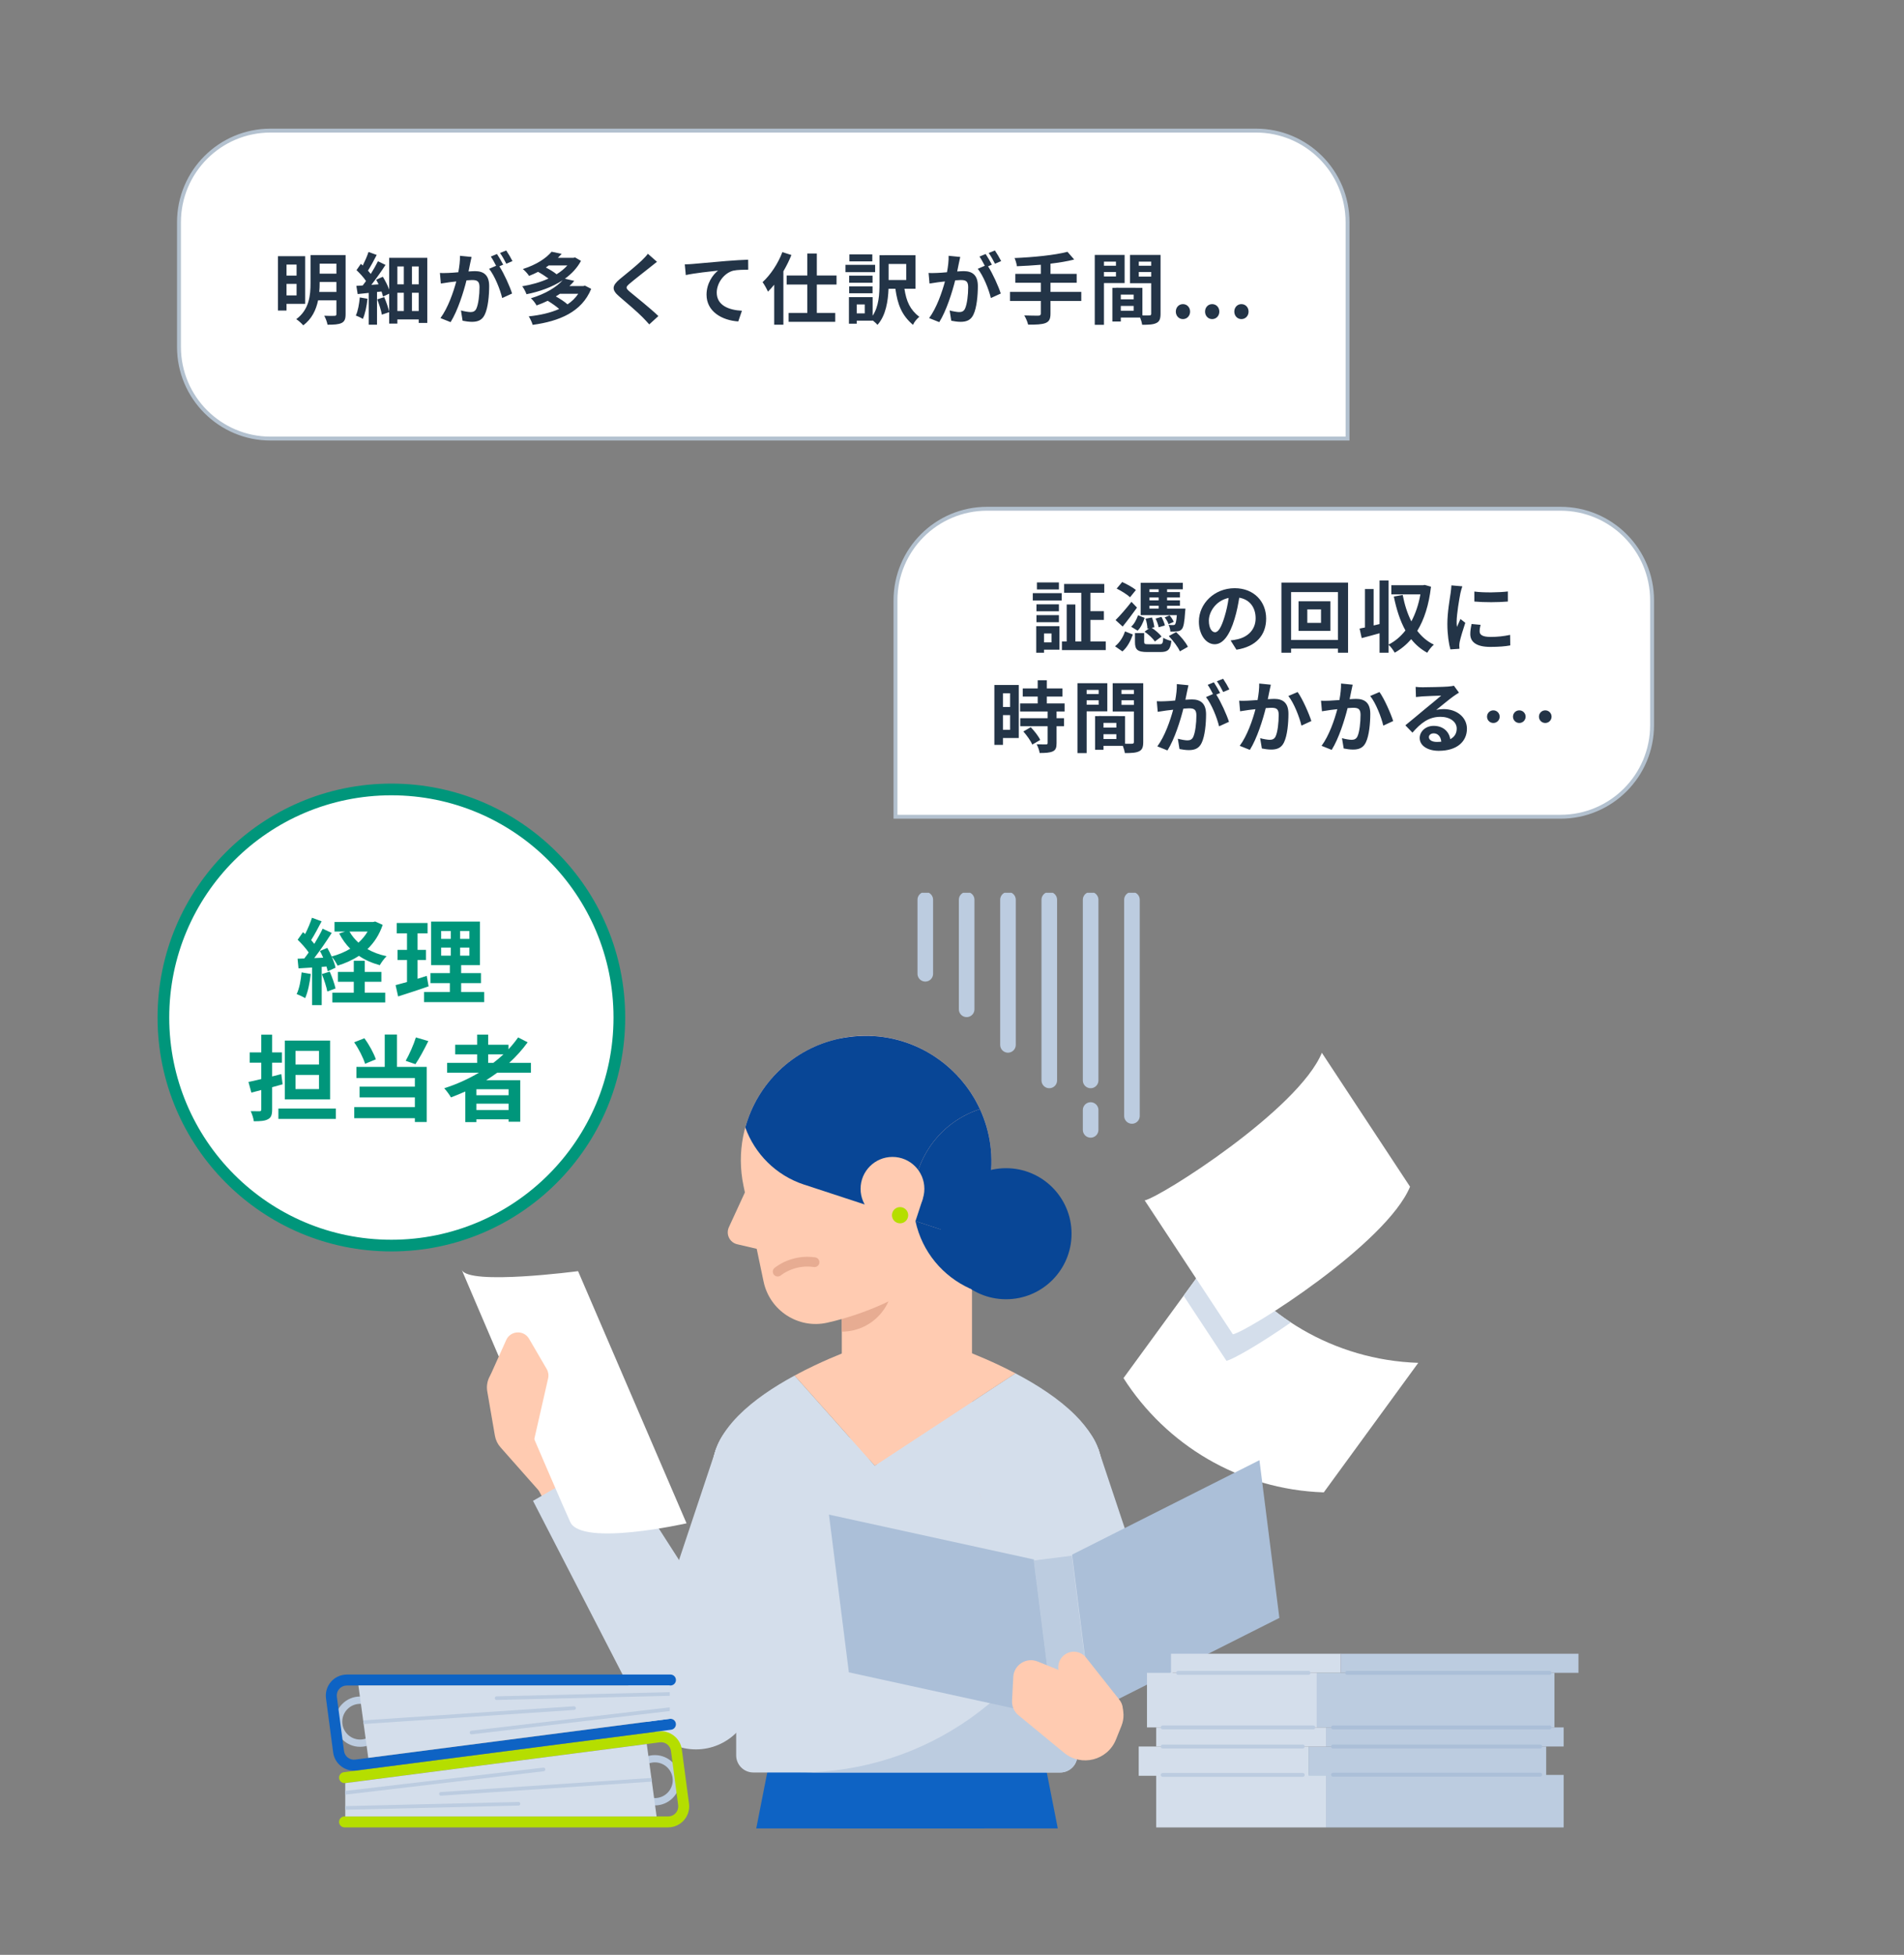 <svg width="342" height="351" viewBox="0 0 342 351" fill="none" xmlns="http://www.w3.org/2000/svg">
<rect x="0" y="0" width="342" height="351" fill="#808080" stroke="none"/>
<path d="M48.6 23.45H225.6C234.685 23.45 242.05 30.815 242.05 39.9V78.75H48.6C39.515 78.75 32.15 71.385 32.149 62.3V39.9C32.15 30.815 39.515 23.45 48.6 23.45Z" fill="white"/>
<path d="M48.6 23.45H225.6C234.685 23.45 242.05 30.815 242.05 39.9V78.75H48.6C39.515 78.75 32.15 71.385 32.149 62.3V39.9C32.15 30.815 39.515 23.45 48.6 23.45Z" stroke="#B3C1CF" stroke-width="0.7"/>
<path d="M53.272 47.51H51.466V49.484H53.272V47.51ZM51.466 53.04H53.272V50.968H51.466V53.04ZM54.812 54.552H51.466V55.756H49.926V45.998H54.812V54.552ZM57.346 52.424H60.426V50.632H57.416V50.842C57.416 51.346 57.402 51.878 57.346 52.424ZM60.426 47.342H57.416V49.134H60.426V47.342ZM62.078 45.802V56.4C62.078 57.282 61.896 57.73 61.35 57.996C60.79 58.262 59.992 58.304 58.83 58.304C58.76 57.842 58.48 57.114 58.242 56.694C58.998 56.736 59.852 56.722 60.09 56.708C60.342 56.708 60.426 56.624 60.426 56.386V53.922H57.136C56.786 55.602 56.03 57.268 54.462 58.416C54.21 58.094 53.566 57.52 53.216 57.31C55.568 55.574 55.778 52.97 55.778 50.842V45.802H62.078ZM64.626 53.404L66.012 53.642C65.872 54.972 65.578 56.372 65.172 57.268C64.892 57.072 64.262 56.778 63.912 56.652C64.304 55.84 64.514 54.58 64.626 53.404ZM73.992 55.854H75.21V52.564H73.992V55.854ZM71.374 52.564V55.854H72.536V52.564H71.374ZM72.536 47.846H71.374V51.052H72.536V47.846ZM75.21 51.052V47.846H73.992V51.052H75.21ZM69.904 46.292H76.75V57.982H75.21V57.352H71.374V58.108H69.904V56.05L68.588 56.498C68.476 55.77 68.098 54.622 67.762 53.754L69.008 53.348C69.372 54.16 69.708 55.182 69.904 55.924V52.732L68.798 53.25C68.742 52.984 68.644 52.676 68.532 52.34L67.72 52.424V58.304H66.236V52.592C65.522 52.662 64.85 52.732 64.248 52.802L64.01 51.332C64.346 51.318 64.738 51.29 65.144 51.262C65.34 51.01 65.55 50.744 65.746 50.464C65.34 49.834 64.64 49.078 64.038 48.504L64.822 47.37C64.934 47.468 65.046 47.566 65.158 47.678C65.55 46.894 65.956 45.97 66.194 45.242L67.664 45.774C67.174 46.74 66.586 47.818 66.096 48.588C66.278 48.798 66.46 49.008 66.6 49.19C67.09 48.406 67.552 47.594 67.888 46.908L69.246 47.566C68.504 48.714 67.566 50.044 66.698 51.15L68 51.052C67.86 50.772 67.72 50.478 67.566 50.226L68.77 49.694C69.204 50.408 69.638 51.262 69.904 51.99V46.292ZM84.702 46.138C84.618 46.502 84.52 46.95 84.45 47.3C84.366 47.72 84.254 48.238 84.156 48.742C84.632 48.714 85.038 48.686 85.332 48.686C86.816 48.686 87.866 49.344 87.866 51.36C87.866 53.012 87.67 55.28 87.068 56.498C86.606 57.478 85.836 57.786 84.772 57.786C84.24 57.786 83.568 57.688 83.092 57.59L82.798 55.742C83.33 55.896 84.142 56.036 84.506 56.036C84.982 56.036 85.332 55.896 85.556 55.434C85.934 54.636 86.13 52.942 86.13 51.556C86.13 50.436 85.64 50.282 84.772 50.282C84.548 50.282 84.198 50.31 83.792 50.338C83.26 52.466 82.224 55.784 80.936 57.842L79.116 57.114C80.474 55.28 81.44 52.452 81.958 50.534C81.454 50.59 81.006 50.646 80.754 50.674C80.348 50.744 79.62 50.842 79.186 50.912L79.018 49.008C79.536 49.05 79.998 49.022 80.516 49.008C80.95 48.994 81.608 48.952 82.322 48.882C82.518 47.832 82.644 46.81 82.616 45.928L84.702 46.138ZM90.932 44.976C91.296 45.508 91.814 46.39 92.052 46.88L90.946 47.356C90.652 46.782 90.204 45.956 89.812 45.424L90.932 44.976ZM89.266 45.606C89.616 46.124 90.12 47.006 90.386 47.524L89.7 47.818C90.54 49.12 91.59 51.458 91.982 52.704L90.204 53.516C89.84 51.962 88.846 49.498 87.852 48.266L89.112 47.72C88.832 47.188 88.482 46.516 88.16 46.068L89.266 45.606ZM103.868 52.746H100.578C100.34 52.914 100.102 53.068 99.836 53.222C100.592 53.642 101.432 54.188 101.936 54.65C102.72 54.132 103.364 53.502 103.868 52.746ZM101.908 47.664H98.562C98.394 47.79 98.226 47.902 98.044 48.028C98.744 48.392 99.514 48.854 99.976 49.246C100.732 48.784 101.376 48.252 101.908 47.664ZM105.072 51.29L106.192 51.864C104.498 56.022 100.48 57.674 95.678 58.332C95.552 57.87 95.23 57.198 94.978 56.806C96.994 56.596 98.87 56.176 100.438 55.476C99.906 55 99.08 54.426 98.38 54.006C97.764 54.314 97.092 54.594 96.378 54.846C96.182 54.454 95.706 53.838 95.356 53.558C98.044 52.746 99.948 51.542 101.068 50.324C99.192 51.556 96.896 52.368 94.572 52.83C94.418 52.41 94.096 51.766 93.802 51.402C95.44 51.136 97.078 50.674 98.52 50.016C98.002 49.624 97.288 49.162 96.644 48.812C96.14 49.078 95.608 49.316 95.034 49.54C94.796 49.162 94.278 48.588 93.914 48.308C96.392 47.524 98.114 46.348 99.08 45.2L100.886 45.578C100.676 45.816 100.452 46.054 100.214 46.292H103.014L103.294 46.222L104.358 46.838C103.672 48.126 102.664 49.176 101.474 50.044L103.154 50.436C102.888 50.758 102.594 51.066 102.286 51.36H104.792L105.072 51.29ZM118.008 47.006C117.574 47.342 117.112 47.706 116.79 47.972C115.88 48.7 114.032 50.128 113.094 50.926C112.352 51.57 112.366 51.724 113.122 52.382C114.172 53.264 116.832 55.364 118.26 56.75L116.622 58.248C116.23 57.814 115.824 57.366 115.404 56.946C114.55 56.064 112.492 54.314 111.218 53.222C109.818 52.032 109.93 51.29 111.33 50.114C112.436 49.218 114.354 47.664 115.292 46.754C115.698 46.348 116.146 45.9 116.37 45.564L118.008 47.006ZM123.003 47.468C123.563 47.454 124.109 47.426 124.389 47.398C125.551 47.3 127.861 47.09 130.423 46.866C131.865 46.754 133.405 46.656 134.385 46.628L134.399 48.42C133.643 48.434 132.439 48.434 131.697 48.602C130.003 49.05 128.743 50.87 128.743 52.536C128.743 54.832 130.899 55.672 133.265 55.798L132.607 57.716C129.681 57.52 126.909 55.938 126.909 52.914C126.909 50.898 128.043 49.302 128.981 48.588C127.665 48.728 124.809 49.036 123.185 49.386L123.003 47.468ZM140.531 45.27L142.155 45.788C141.763 46.768 141.273 47.748 140.713 48.714V58.304H139.061V51.122C138.697 51.584 138.319 51.99 137.941 52.368C137.773 51.962 137.283 51.066 136.975 50.66C138.389 49.372 139.747 47.342 140.531 45.27ZM150.261 51.094H146.719V56.19H150.023V57.786H141.651V56.19H145.011V51.094H141.301V49.47H145.011V45.522H146.719V49.47H150.261V51.094ZM156.687 45.676V46.936H152.571V45.676H156.687ZM157.191 47.552V48.868H151.871V47.552H157.191ZM156.729 49.498V50.772H152.529V49.498H156.729ZM152.529 52.662V51.416H156.729V52.662H152.529ZM162.777 50.282V47.398H159.613V50.282H162.777ZM155.329 56.274V54.664H153.887V56.274H155.329ZM164.443 51.85H162.455C162.805 54.118 163.449 55.588 165.129 56.89C164.695 57.24 164.205 57.814 163.995 58.332C161.951 56.596 161.223 54.65 160.831 51.85H159.599C159.515 54.02 159.123 56.666 157.611 58.332C157.443 58.108 157.065 57.772 156.743 57.52V57.576H153.887V58.122H152.487V53.348H156.743V56.694C157.877 55.014 157.975 52.76 157.975 50.954V45.83H158.913V45.816L164.443 45.83V51.85ZM172.479 46.138C172.395 46.502 172.297 46.95 172.227 47.3C172.143 47.72 172.031 48.238 171.933 48.742C172.409 48.714 172.815 48.686 173.109 48.686C174.593 48.686 175.643 49.344 175.643 51.36C175.643 53.012 175.447 55.28 174.845 56.498C174.383 57.478 173.613 57.786 172.549 57.786C172.017 57.786 171.345 57.688 170.869 57.59L170.575 55.742C171.107 55.896 171.919 56.036 172.283 56.036C172.759 56.036 173.109 55.896 173.333 55.434C173.711 54.636 173.907 52.942 173.907 51.556C173.907 50.436 173.417 50.282 172.549 50.282C172.325 50.282 171.975 50.31 171.569 50.338C171.037 52.466 170.001 55.784 168.713 57.842L166.893 57.114C168.251 55.28 169.217 52.452 169.735 50.534C169.231 50.59 168.783 50.646 168.531 50.674C168.125 50.744 167.397 50.842 166.963 50.912L166.795 49.008C167.313 49.05 167.775 49.022 168.293 49.008C168.727 48.994 169.385 48.952 170.099 48.882C170.295 47.832 170.421 46.81 170.393 45.928L172.479 46.138ZM178.709 44.976C179.073 45.508 179.591 46.39 179.829 46.88L178.723 47.356C178.429 46.782 177.981 45.956 177.589 45.424L178.709 44.976ZM177.043 45.606C177.393 46.124 177.897 47.006 178.163 47.524L177.477 47.818C178.317 49.12 179.367 51.458 179.759 52.704L177.981 53.516C177.617 51.962 176.623 49.498 175.629 48.266L176.889 47.72C176.609 47.188 176.259 46.516 175.937 46.068L177.043 45.606ZM194.221 52.41V54.034H188.691V56.316C188.691 57.31 188.439 57.744 187.781 58.01C187.109 58.262 186.101 58.304 184.673 58.29C184.575 57.814 184.253 57.086 183.987 56.638C185.023 56.68 186.199 56.68 186.507 56.68C186.829 56.666 186.955 56.568 186.955 56.288V54.034H181.425V52.41H186.955V50.772H182.377V49.176H186.955V47.538C185.499 47.664 184.029 47.748 182.657 47.804C182.615 47.37 182.405 46.698 182.237 46.334C185.611 46.194 189.447 45.816 191.743 45.214L192.947 46.6C191.701 46.922 190.231 47.16 188.691 47.342V49.176H193.395V50.772H188.691V52.41H194.221ZM200.451 46.978H198.295V47.72H200.451V46.978ZM198.295 49.638H200.451V48.84H198.295V49.638ZM202.005 50.828H198.295V58.318H196.643V45.774H202.005V50.828ZM204.553 49.666H206.779V48.84H204.553V49.666ZM206.779 46.978H204.553V47.72H206.779V46.978ZM201.319 55.798H203.629V54.93H201.319V55.798ZM203.629 53.74V52.9H201.319V53.74H203.629ZM208.459 45.774V56.344C208.459 57.24 208.277 57.73 207.717 57.996C207.171 58.276 206.359 58.318 205.155 58.318C205.113 57.968 204.959 57.45 204.791 57.016H201.319V57.73H199.807V51.682H200.493V51.668L205.197 51.682V56.638C205.743 56.652 206.261 56.652 206.443 56.638C206.695 56.638 206.779 56.554 206.779 56.33V50.856H202.971V45.774H208.459ZM212.477 57.296C211.749 57.296 211.203 56.708 211.203 55.952C211.203 55.182 211.749 54.608 212.477 54.608C213.219 54.608 213.765 55.182 213.765 55.952C213.765 56.708 213.219 57.296 212.477 57.296ZM217.729 57.296C217.001 57.296 216.455 56.708 216.455 55.952C216.455 55.182 217.001 54.608 217.729 54.608C218.471 54.608 219.017 55.182 219.017 55.952C219.017 56.708 218.471 57.296 217.729 57.296ZM222.982 57.296C222.254 57.296 221.708 56.708 221.708 55.952C221.708 55.182 222.254 54.608 222.982 54.608C223.724 54.608 224.27 55.182 224.27 55.952C224.27 56.708 223.724 57.296 222.982 57.296Z" fill="#233447"/>
<path d="M177.3 91.35H280.3C289.385 91.35 296.75 98.715 296.75 107.8V130.2C296.75 139.285 289.385 146.65 280.3 146.65H160.85V107.8C160.85 98.715 168.215 91.35 177.3 91.35Z" fill="white"/>
<path d="M177.3 91.35H280.3C289.385 91.35 296.75 98.715 296.75 107.8V130.2C296.75 139.285 289.385 146.65 280.3 146.65H160.85V107.8C160.85 98.715 168.215 91.35 177.3 91.35Z" stroke="#B3C1CF" stroke-width="0.7"/>
<path d="M190.202 104.576V105.836H186.254V104.576H190.202ZM188.872 113.746H187.528V115.342H188.872V113.746ZM190.3 112.43V116.658H187.528V117.204H186.128V112.43H190.3ZM186.17 111.716V110.456H190.202V111.716H186.17ZM190.202 108.51V109.756H186.17V108.51H190.202ZM185.512 107.824V106.508H190.706V107.824H185.512ZM195.858 115.174H198.616V116.728H190.748V115.174H191.602V108.538H193.156V115.174H194.22V106.438H191.14V104.856H198.35V106.438H195.858V109.742H198.28V111.31H195.858V115.174ZM206.47 108.762V109.28H208.122V108.762H206.47ZM208.122 105.808H206.47V106.312H208.122V105.808ZM208.122 107.796V107.278H206.47V107.796H208.122ZM209.634 109.28H212.924C212.924 109.28 212.91 109.63 212.882 109.784C212.756 111.758 212.588 112.598 212.294 112.948C212.07 113.228 211.79 113.326 211.482 113.354C211.216 113.396 210.74 113.41 210.222 113.396C210.208 113.018 210.068 112.514 209.9 112.192C210.25 112.234 210.558 112.234 210.712 112.234C210.866 112.234 210.964 112.22 211.062 112.108C211.188 111.954 211.3 111.506 211.384 110.456H204.888V104.646H212.462V105.808H209.634V106.312H211.944V107.278H209.634V107.796H211.944V108.762H209.634V109.28ZM208.64 114.292L207.436 115.188C207.1 114.642 206.288 113.9 205.588 113.424L206.428 112.808L206.106 112.878C206.106 112.402 205.966 111.646 205.77 111.086L206.918 110.876C207.128 111.408 207.296 112.15 207.352 112.626L206.876 112.724C207.548 113.172 208.276 113.802 208.64 114.292ZM207.562 111.072L208.626 110.764C208.878 111.226 209.158 111.884 209.242 112.304L208.122 112.626C208.052 112.22 207.814 111.548 207.562 111.072ZM210.824 111.66L209.9 112.066C209.788 111.716 209.494 111.212 209.2 110.862L210.082 110.498C210.39 110.848 210.698 111.324 210.824 111.66ZM204.342 113.242L203.18 112.528C203.74 112.038 204.174 111.198 204.412 110.47L205.602 110.946C205.322 111.758 204.944 112.654 204.342 113.242ZM204.034 105.934L202.984 107.236C202.48 106.76 201.402 106.088 200.576 105.682L201.57 104.506C202.382 104.87 203.488 105.472 204.034 105.934ZM203.236 108.062L204.23 109.098C203.418 110.232 202.522 111.436 201.654 112.5L200.38 111.338C201.15 110.582 202.284 109.28 203.236 108.062ZM201.612 116.966L200.282 116.042C201.108 115.398 201.752 114.376 202.074 113.368L203.488 113.928C203.096 115.034 202.508 116.21 201.612 116.966ZM206.302 115.678H208.262C208.794 115.678 208.892 115.524 208.948 114.516C209.284 114.754 209.97 114.992 210.404 115.076C210.222 116.686 209.76 117.078 208.43 117.078H206.092C204.3 117.078 203.866 116.644 203.866 115.272V113.676H205.518V115.244C205.518 115.622 205.63 115.678 206.302 115.678ZM209.942 114.208L211.258 113.494C212.07 114.25 212.994 115.328 213.372 116.14L211.93 116.952C211.608 116.182 210.726 115.048 209.942 114.208ZM227.428 111.072C227.428 114.026 225.622 116.112 222.094 116.658L221.044 114.992C221.576 114.936 221.968 114.852 222.346 114.768C224.138 114.348 225.538 113.06 225.538 111.016C225.538 109.084 224.488 107.642 222.598 107.32C222.402 108.51 222.164 109.798 221.758 111.114C220.918 113.942 219.714 115.678 218.188 115.678C216.634 115.678 215.346 113.97 215.346 111.604C215.346 108.37 218.146 105.612 221.772 105.612C225.244 105.612 227.428 108.02 227.428 111.072ZM217.138 111.422C217.138 112.836 217.698 113.522 218.244 113.522C218.832 113.522 219.378 112.64 219.952 110.75C220.274 109.714 220.54 108.524 220.694 107.362C218.384 107.838 217.138 109.882 217.138 111.422ZM237.284 111.842V109.42H234.82V111.842H237.284ZM233.252 107.964H238.964V113.284H233.252V107.964ZM231.908 114.908H240.322V106.312H231.908V114.908ZM230.172 104.604H242.142V117.204H240.322V116.462H231.908V117.204H230.172V104.604ZM255.904 105.024L257.038 105.346C256.66 108.622 255.82 111.24 254.574 113.27C255.372 114.32 256.352 115.174 257.556 115.748C257.164 116.07 256.618 116.742 256.366 117.204C255.218 116.574 254.266 115.762 253.482 114.768C252.628 115.748 251.648 116.56 250.528 117.19C250.276 116.77 249.814 116.098 249.422 115.776V117.204H247.798V113.704C246.678 114.026 245.544 114.32 244.592 114.572L244.214 112.864C244.508 112.808 244.83 112.738 245.18 112.668V105.766H246.734V112.304L247.798 112.052V104.226H249.422V115.734C250.57 115.16 251.592 114.292 252.446 113.2C251.494 111.492 250.836 109.434 250.36 107.11L251.956 106.83C252.292 108.566 252.796 110.176 253.51 111.576C254.252 110.176 254.812 108.552 255.134 106.718H249.912V105.08H255.624L255.904 105.024ZM264.822 106.214C266.544 106.452 269.33 106.382 270.842 106.2V108.006C269.12 108.16 266.586 108.174 264.822 108.006V106.214ZM265.942 112.192C265.83 112.654 265.774 112.99 265.774 113.368C265.774 113.984 266.306 114.362 267.734 114.362C268.98 114.362 270.016 114.25 271.248 113.998L271.276 115.888C270.366 116.056 269.246 116.154 267.664 116.154C265.256 116.154 264.094 115.3 264.094 113.858C264.094 113.312 264.178 112.752 264.332 112.038L265.942 112.192ZM262.666 105.276C262.554 105.57 262.372 106.27 262.316 106.522C262.134 107.46 261.644 110.26 261.644 111.66C261.644 111.926 261.658 112.29 261.7 112.57C261.91 112.094 262.134 111.604 262.33 111.142L263.198 111.828C262.806 112.99 262.344 114.516 262.19 115.258C262.148 115.468 262.12 115.776 262.12 115.916C262.12 116.07 262.134 116.294 262.148 116.49L260.524 116.602C260.244 115.636 259.978 113.928 259.978 112.024C259.978 109.924 260.412 107.558 260.566 106.48C260.608 106.088 260.692 105.556 260.706 105.108L262.666 105.276ZM181.438 124.48H180.15V126.944H181.438V124.48ZM180.15 131.032H181.438V128.4H180.15V131.032ZM182.992 122.996V132.516H180.15V133.748H178.61V122.996H182.992ZM183.818 131.34L185.148 130.57C185.792 131.256 186.548 132.18 186.842 132.866L185.414 133.692C185.162 133.048 184.448 132.054 183.818 131.34ZM191.224 127.756H189.782V128.96H191.126V130.402H189.782V133.454C189.782 134.252 189.628 134.672 189.082 134.924C188.536 135.162 187.78 135.204 186.744 135.204C186.688 134.742 186.436 134.084 186.212 133.636C186.884 133.664 187.668 133.664 187.878 133.664C188.102 133.664 188.172 133.608 188.172 133.412V130.402H183.258V128.96H188.172V127.756H183.23V126.3H186.394V125.068H183.706V123.612H186.394V122.142H188.032V123.612H190.832V125.068H188.032V126.3H191.224V127.756ZM197.342 123.878H195.186V124.62H197.342V123.878ZM195.186 126.538H197.342V125.74H195.186V126.538ZM198.896 127.728H195.186V135.218H193.534V122.674H198.896V127.728ZM201.444 126.566H203.67V125.74H201.444V126.566ZM203.67 123.878H201.444V124.62H203.67V123.878ZM198.21 132.698H200.52V131.83H198.21V132.698ZM200.52 130.64V129.8H198.21V130.64H200.52ZM205.35 122.674V133.244C205.35 134.14 205.168 134.63 204.608 134.896C204.062 135.176 203.25 135.218 202.046 135.218C202.004 134.868 201.85 134.35 201.682 133.916H198.21V134.63H196.698V128.582H197.384V128.568L202.088 128.582V133.538C202.634 133.552 203.152 133.552 203.334 133.538C203.586 133.538 203.67 133.454 203.67 133.23V127.756H199.862V122.674H205.35ZM213.47 123.038C213.386 123.402 213.288 123.85 213.218 124.2C213.134 124.62 213.022 125.138 212.924 125.642C213.4 125.614 213.806 125.586 214.1 125.586C215.584 125.586 216.634 126.244 216.634 128.26C216.634 129.912 216.438 132.18 215.836 133.398C215.374 134.378 214.604 134.686 213.54 134.686C213.008 134.686 212.336 134.588 211.86 134.49L211.566 132.642C212.098 132.796 212.91 132.936 213.274 132.936C213.75 132.936 214.1 132.796 214.324 132.334C214.702 131.536 214.898 129.842 214.898 128.456C214.898 127.336 214.408 127.182 213.54 127.182C213.316 127.182 212.966 127.21 212.56 127.238C212.028 129.366 210.992 132.684 209.704 134.742L207.884 134.014C209.242 132.18 210.208 129.352 210.726 127.434C210.222 127.49 209.774 127.546 209.522 127.574C209.116 127.644 208.388 127.742 207.954 127.812L207.786 125.908C208.304 125.95 208.766 125.922 209.284 125.908C209.718 125.894 210.376 125.852 211.09 125.782C211.286 124.732 211.412 123.71 211.384 122.828L213.47 123.038ZM219.7 121.876C220.064 122.408 220.582 123.29 220.82 123.78L219.714 124.256C219.42 123.682 218.972 122.856 218.58 122.324L219.7 121.876ZM218.034 122.506C218.384 123.024 218.888 123.906 219.154 124.424L218.468 124.718C219.308 126.02 220.358 128.358 220.75 129.604L218.972 130.416C218.608 128.862 217.614 126.398 216.62 125.166L217.88 124.62C217.6 124.088 217.25 123.416 216.928 122.968L218.034 122.506ZM228.268 122.94C228.184 123.304 228.086 123.752 228.016 124.102C227.918 124.522 227.82 125.04 227.722 125.544C228.184 125.516 228.604 125.488 228.898 125.488C230.382 125.488 231.432 126.146 231.432 128.162C231.432 129.814 231.236 132.082 230.634 133.3C230.172 134.28 229.388 134.588 228.338 134.588C227.792 134.588 227.134 134.49 226.658 134.392L226.35 132.544C226.896 132.698 227.694 132.838 228.072 132.838C228.534 132.838 228.898 132.698 229.122 132.236C229.5 131.438 229.682 129.744 229.682 128.358C229.682 127.238 229.206 127.084 228.324 127.084C228.1 127.084 227.75 127.112 227.358 127.14C226.826 129.268 225.79 132.586 224.502 134.644L222.682 133.916C224.04 132.082 225.006 129.254 225.51 127.336C225.006 127.392 224.572 127.448 224.306 127.476C223.914 127.546 223.172 127.644 222.752 127.714L222.584 125.81C223.088 125.852 223.564 125.824 224.082 125.81C224.516 125.796 225.174 125.754 225.888 125.698C226.084 124.634 226.196 123.612 226.182 122.73L228.268 122.94ZM233.084 124.256C233.952 125.46 235.128 128.134 235.548 129.464L233.77 130.29C233.406 128.736 232.412 126.202 231.418 124.97L233.084 124.256ZM242.968 122.94C242.884 123.304 242.786 123.752 242.716 124.102C242.618 124.522 242.52 125.04 242.422 125.544C242.884 125.516 243.304 125.488 243.598 125.488C245.082 125.488 246.132 126.146 246.132 128.162C246.132 129.814 245.936 132.082 245.334 133.3C244.872 134.28 244.088 134.588 243.038 134.588C242.492 134.588 241.834 134.49 241.358 134.392L241.05 132.544C241.596 132.698 242.394 132.838 242.772 132.838C243.234 132.838 243.598 132.698 243.822 132.236C244.2 131.438 244.382 129.744 244.382 128.358C244.382 127.238 243.906 127.084 243.024 127.084C242.8 127.084 242.45 127.112 242.058 127.14C241.526 129.268 240.49 132.586 239.202 134.644L237.382 133.916C238.74 132.082 239.706 129.254 240.21 127.336C239.706 127.392 239.272 127.448 239.006 127.476C238.614 127.546 237.872 127.644 237.452 127.714L237.284 125.81C237.788 125.852 238.264 125.824 238.782 125.81C239.216 125.796 239.874 125.754 240.588 125.698C240.784 124.634 240.896 123.612 240.882 122.73L242.968 122.94ZM247.784 124.256C248.652 125.46 249.828 128.134 250.248 129.464L248.47 130.29C248.106 128.736 247.112 126.202 246.118 124.97L247.784 124.256ZM256.66 132.348C256.66 132.866 257.234 133.216 258.074 133.216C258.368 133.216 258.634 133.202 258.886 133.174C258.802 132.264 258.284 131.676 257.528 131.676C256.996 131.676 256.66 131.998 256.66 132.348ZM254.28 123.332C254.672 123.388 255.162 123.402 255.554 123.402C256.296 123.402 259.292 123.346 260.09 123.276C260.664 123.22 260.986 123.178 261.154 123.122L262.064 124.368C261.742 124.578 261.406 124.774 261.084 125.012C260.328 125.544 258.858 126.776 257.976 127.476C258.438 127.364 258.858 127.322 259.306 127.322C261.686 127.322 263.492 128.806 263.492 130.85C263.492 133.062 261.812 134.812 258.424 134.812C256.478 134.812 255.008 133.916 255.008 132.516C255.008 131.382 256.03 130.332 257.514 130.332C259.25 130.332 260.3 131.396 260.496 132.726C261.266 132.32 261.658 131.676 261.658 130.822C261.658 129.562 260.398 128.708 258.746 128.708C256.604 128.708 255.204 129.842 253.706 131.55L252.432 130.234C253.426 129.436 255.12 128.008 255.946 127.322C256.73 126.678 258.186 125.502 258.872 124.9C258.158 124.914 256.226 124.998 255.484 125.04C255.106 125.068 254.658 125.11 254.336 125.152L254.28 123.332ZM268.238 127.546C268.868 127.546 269.372 128.05 269.372 128.68C269.372 129.31 268.868 129.814 268.238 129.814C267.608 129.814 267.104 129.31 267.104 128.68C267.104 128.05 267.608 127.546 268.238 127.546ZM272.9 127.546C273.53 127.546 274.034 128.05 274.034 128.68C274.034 129.31 273.53 129.814 272.9 129.814C272.27 129.814 271.766 129.31 271.766 128.68C271.766 128.05 272.27 127.546 272.9 127.546ZM277.562 127.546C278.192 127.546 278.696 128.05 278.696 128.68C278.696 129.31 278.192 129.814 277.562 129.814C276.932 129.814 276.428 129.31 276.428 128.68C276.428 128.05 276.932 127.546 277.562 127.546Z" fill="#233447"/>
<g clip-path="url(#clip0_9722_20159)">
<path d="M218.776 224.19L201.804 247.446C209.416 259.366 222.573 267.452 237.779 267.963L254.751 244.707C239.551 244.197 226.388 236.11 218.776 224.19Z" fill="white"/>
<path d="M220.29 244.344C221.478 244.092 226.296 241.329 231.871 237.452C226.622 234 222.155 229.47 218.782 224.184L212.598 232.658L220.296 244.338L220.29 244.344Z" fill="#D4DEEB"/>
<path d="M205.613 215.538L221.453 239.581C224.358 238.96 249.059 223.28 253.274 213.077L237.434 189.034C233.225 199.243 208.524 214.917 205.613 215.538Z" fill="white"/>
<path d="M134.277 213.064L130.924 220.35C130.339 221.618 131.065 223.101 132.425 223.415L140.8 225.366L134.284 213.064H134.277Z" fill="#FFCBB1"/>
<path d="M162.898 264.197C169.356 264.197 174.591 258.962 174.591 252.504C174.591 246.047 169.356 240.812 162.898 240.812C156.441 240.812 151.206 246.047 151.206 252.504C151.206 258.962 156.441 264.197 162.898 264.197Z" fill="#FFCBB1"/>
<path d="M174.591 210.098H151.206V252.51H174.591V210.098Z" fill="#FFCBB1"/>
<path d="M160.388 229.914C160.388 224.843 156.277 220.732 151.206 220.732V239.101C156.277 239.101 160.388 234.991 160.388 229.92V229.914Z" fill="#E7AC92"/>
<path d="M177.292 203.754C174.763 191.674 162.917 183.938 150.837 186.467C138.757 188.997 131.022 200.843 133.551 212.923L137.151 230.098C138.246 235.323 143.397 238.67 148.603 237.495C161.151 234.67 180.738 224.867 177.52 205.071C177.452 204.627 177.378 204.191 177.286 203.747L177.292 203.754Z" fill="#FFCBB1"/>
<path d="M138.942 229.84L138.492 227.692C138.209 226.357 139.175 225.077 140.535 224.972C142.603 224.806 144.819 225.231 146.579 227.815C147.034 228.486 146.646 229.409 145.852 229.575C144.24 229.914 141.742 230.437 140.308 230.738C139.686 230.868 139.077 230.468 138.948 229.846L138.942 229.84Z" fill="#FFCBB1"/>
<path d="M150.837 186.467C166.566 183.169 180.615 196.88 177.698 212.683L174.24 231.433L160.849 234.24L150.837 186.467Z" fill="#FFCBB1"/>
<path d="M144.438 212.701L164.438 219.261C164.431 219.224 164.419 219.193 164.413 219.156C162.579 210.412 167.699 201.827 176.019 199.15C172.271 191.052 163.84 185.501 154.327 186.024C154.271 186.024 154.216 186.024 154.167 186.03C153.896 186.049 153.619 186.067 153.348 186.098C153.139 186.116 152.924 186.141 152.708 186.172C152.517 186.196 152.327 186.221 152.136 186.246C151.705 186.307 151.274 186.381 150.837 186.473C142.357 188.252 136.019 194.627 133.871 202.443C135.57 207.138 139.33 211.027 144.438 212.707V212.701Z" fill="#084696"/>
<path d="M164.437 219.261C165.643 224.837 169.415 229.2 174.252 231.378L175.803 222.984L164.443 219.255L164.437 219.261Z" fill="#084696"/>
<path d="M164.412 219.156C164.418 219.193 164.431 219.224 164.437 219.261L175.797 222.99L177.698 212.689C178.597 207.833 177.883 203.175 176.018 199.15C167.698 201.833 162.578 210.412 164.412 219.156Z" fill="#084696"/>
<path d="M160.308 219.187C163.473 219.187 166.037 216.622 166.037 213.458C166.037 210.294 163.473 207.729 160.308 207.729C157.144 207.729 154.579 210.294 154.579 213.458C154.579 216.622 157.144 219.187 160.308 219.187Z" fill="#FFCBB1"/>
<path d="M165.756 215.247L160.312 213.461L155.851 227.062L161.295 228.848L165.756 215.247Z" fill="#FFCBB1"/>
<path d="M161.674 219.655C162.479 219.655 163.132 219.002 163.132 218.197C163.132 217.391 162.479 216.738 161.674 216.738C160.868 216.738 160.215 217.391 160.215 218.197C160.215 219.002 160.868 219.655 161.674 219.655Z" fill="#B5DE00"/>
<path d="M180.708 233.286C187.206 233.286 192.474 228.018 192.474 221.52C192.474 215.021 187.206 209.754 180.708 209.754C174.21 209.754 168.942 215.021 168.942 221.52C168.942 228.018 174.21 233.286 180.708 233.286Z" fill="#084696"/>
<path d="M139.687 228.326C141.514 226.954 143.865 226.283 146.308 226.634" stroke="#E7AC92" stroke-width="1.75" stroke-miterlimit="10" stroke-linecap="round"/>
<path d="M162.923 325.125C180.69 325.125 195.096 339.532 195.096 357.298H130.751C130.751 339.532 145.157 325.125 162.923 325.125Z" fill="#0E63C4"/>
<path d="M138.941 312.528H162.923H186.899L194.308 350.202L162.923 357.298L131.532 350.202L138.941 312.528Z" fill="#0E63C4"/>
<path d="M132.234 266.455H193.52V315.181C193.52 316.88 192.142 318.258 190.444 318.258H135.311C133.613 318.258 132.234 316.88 132.234 315.181V266.455Z" fill="#D4DEEB"/>
<path d="M116.745 300.88L133.016 306.8L150.111 267.914L128.647 260.098L116.745 300.88Z" fill="#FFCBB1"/>
<path d="M139.379 275.427C145.687 275.427 150.8 270.314 150.8 264.006C150.8 257.698 145.687 252.584 139.379 252.584C133.071 252.584 127.957 257.698 127.957 264.006C127.957 270.314 133.071 275.427 139.379 275.427Z" fill="#D4DEEB"/>
<path d="M139.379 275.427C145.687 275.427 150.8 270.314 150.8 264.006C150.8 257.698 145.687 252.584 139.379 252.584C133.071 252.584 127.957 257.698 127.957 264.006C127.957 270.314 133.071 275.427 139.379 275.427Z" fill="#D4DEEB"/>
<path d="M107.803 261.384L132.511 299.507L117.514 308.166L96.837 267.717L107.803 261.384Z" fill="#FFCBB1"/>
<path d="M125.008 312.492C129.79 312.492 133.667 308.616 133.667 303.834C133.667 299.052 129.79 295.175 125.008 295.175C120.227 295.175 116.35 299.052 116.35 303.834C116.35 308.616 120.227 312.492 125.008 312.492Z" fill="#FFCBB1"/>
<path d="M102.32 270.886C105.817 270.886 108.652 268.051 108.652 264.554C108.652 261.056 105.817 258.221 102.32 258.221C98.822 258.221 95.987 261.056 95.987 264.554C95.987 268.051 98.822 270.886 102.32 270.886Z" fill="#FFCBB1"/>
<path d="M96.835 267.717L107.802 261.39L106.442 252.954L100.079 243.852C98.829 242.061 96.417 241.526 94.528 242.621L89.568 245.483C88.042 246.363 87.223 248.104 87.525 249.84L88.897 257.79C89.032 258.56 89.377 259.28 89.894 259.864L96.841 267.717H96.835Z" fill="#FFCBB1"/>
<path d="M104.023 254.972L102.916 248.098" stroke="#FFCBB1" stroke-width="5.6" stroke-miterlimit="10" stroke-linecap="round"/>
<path d="M125.009 314.11C130.684 314.11 135.286 309.509 135.286 303.834C135.286 298.158 130.684 293.557 125.009 293.557C119.333 293.557 114.732 298.158 114.732 303.834C114.732 309.509 119.333 314.11 125.009 314.11Z" fill="#D4DEEB"/>
<path d="M116.104 308.972L133.907 298.695L109.901 261.31L95.741 269.483L116.104 308.972Z" fill="#D4DEEB"/>
<path d="M134.536 307.36L115.219 300.332L128.647 260.098L150.111 267.914L134.536 307.36Z" fill="#D4DEEB"/>
<path d="M197.256 260.086C196.96 259.274 196.573 258.517 196.124 257.815C195.33 256.504 194.308 255.249 193.121 254.068C190.21 251.163 186.32 248.652 182.394 246.591L157.127 263.163L142.721 246.991C138.991 249.009 135.348 251.427 132.61 254.203C131.102 255.735 129.865 257.378 129.047 259.12C129.028 259.157 129.016 259.188 128.997 259.224C128.862 259.514 128.739 259.803 128.628 260.098H128.64C127.754 262.529 127.687 265.274 128.64 267.895C129.748 270.947 132.031 273.224 134.782 274.437L138.875 312.523H186.844L190.924 274.511C196.518 272.172 199.348 265.84 197.256 260.08V260.086Z" fill="#D4DEEB"/>
<path d="M182.401 246.59C181.441 246.086 180.48 245.606 179.533 245.157C172.487 241.815 166.111 239.994 166.111 239.994H159.767C159.767 239.994 153.391 241.821 146.345 245.157C145.151 245.723 143.933 246.332 142.727 246.99L157.133 263.163L182.401 246.59Z" fill="#FFCBB1"/>
<path d="M143.607 318.258H190.444C192.142 318.258 193.521 316.88 193.521 315.181V283.551C186.001 303.815 166.493 318.258 143.607 318.258Z" fill="#BCCCE0"/>
<path d="M209.158 300.879L192.887 306.799L175.792 267.913L197.256 260.098L209.158 300.879Z" fill="#FFCBB1"/>
<path d="M186.525 275.427C192.833 275.427 197.946 270.313 197.946 264.005C197.946 257.697 192.833 252.584 186.525 252.584C180.217 252.584 175.103 257.697 175.103 264.005C175.103 270.313 180.217 275.427 186.525 275.427Z" fill="#D4DEEB"/>
<path d="M191.367 307.359L210.684 300.332L197.256 260.098L175.792 267.913L191.367 307.359Z" fill="#D4DEEB"/>
<path d="M123.317 273.52C123.317 273.52 104.499 277.754 102.431 273.292C100.363 268.83 81.729 225.187 82.948 228.012C84.166 230.837 103.834 228.24 103.834 228.24L123.317 273.52Z" fill="white"/>
<path d="M88.074 246.947L90.93 240.603C91.699 238.886 94.087 238.763 95.034 240.387L98.198 245.809C98.493 246.314 98.585 246.917 98.456 247.489L95.305 261.311L88.068 246.947H88.074Z" fill="#FFCBB1"/>
<path d="M185.717 280.012L189.292 308.326L152.474 300.276L148.898 271.956L185.717 280.012Z" fill="#ABBFD8"/>
<path d="M192.566 279.144L196.142 307.464L229.803 290.504L226.222 262.184L192.566 279.144Z" fill="#ABBFD8"/>
<path d="M192.523 279.332L185.673 280.198L189.251 308.514L196.101 307.649L192.523 279.332Z" fill="#BCCCE0"/>
<path d="M191.139 314.726L182.942 307.981C182.16 307.341 181.736 306.369 181.785 305.36L182.007 301.113C182.117 298.935 184.345 297.513 186.364 298.326L198.604 303.243C201.219 304.295 202.487 307.267 201.44 309.883L200.45 312.344C198.948 316.08 194.246 317.286 191.139 314.726Z" fill="#FFCBB1"/>
<path d="M192.886 299.372L198.886 306.96" stroke="#FFCBB1" stroke-width="5.6" stroke-miterlimit="10" stroke-linecap="round"/>
<path d="M238.179 318.695H207.681V328.123H238.179V318.695Z" fill="#D4DEEB"/>
<path d="M280.869 318.695H238.173V328.123H280.869V318.695Z" fill="#BCCCE0"/>
<path d="M235.035 313.594H204.537V318.849H235.035V313.594Z" fill="#D4DEEB"/>
<path d="M277.73 313.594H235.035V318.849H277.73V313.594Z" fill="#BCCCE0"/>
<path d="M238.179 310.166H207.681V313.593H238.179V310.166Z" fill="#D4DEEB"/>
<path d="M280.869 310.166H238.173V313.593H280.869V310.166Z" fill="#BCCCE0"/>
<path d="M240.837 296.935H210.338V300.363H240.837V296.935Z" fill="#D4DEEB"/>
<path d="M283.527 296.935H240.831V300.363H283.527V296.935Z" fill="#BCCCE0"/>
<path d="M236.523 300.369H206.025V310.166H236.523V300.369Z" fill="#D4DEEB"/>
<path d="M279.212 300.369H236.517V310.166H279.212V300.369Z" fill="#BCCCE0"/>
<path d="M211.607 300.369H235.035" stroke="#BCCCE0" stroke-width="0.7" stroke-miterlimit="10" stroke-linecap="round"/>
<path d="M241.97 300.369H278.345" stroke="#ABBFD8" stroke-width="0.7" stroke-miterlimit="10" stroke-linecap="round"/>
<path d="M239.441 310.166H278.345" stroke="#ABBFD8" stroke-width="0.7" stroke-miterlimit="10" stroke-linecap="round"/>
<path d="M239.441 313.594H276.653" stroke="#ABBFD8" stroke-width="0.7" stroke-miterlimit="10" stroke-linecap="round"/>
<path d="M239.441 318.658H276.653" stroke="#ABBFD8" stroke-width="0.7" stroke-miterlimit="10" stroke-linecap="round"/>
<path d="M208.85 310.166H235.896" stroke="#BCCCE0" stroke-width="0.7" stroke-miterlimit="10" stroke-linecap="round"/>
<path d="M208.85 313.594H234.001" stroke="#BCCCE0" stroke-width="0.7" stroke-miterlimit="10" stroke-linecap="round"/>
<path d="M208.85 318.695H234.001" stroke="#BCCCE0" stroke-width="0.7" stroke-miterlimit="10" stroke-linecap="round"/>
<path d="M166.203 161.551V174.843" stroke="#BCCCE0" stroke-width="2.8" stroke-miterlimit="10" stroke-linecap="round"/>
<path d="M173.631 161.551V181.224" stroke="#BCCCE0" stroke-width="2.8" stroke-miterlimit="10" stroke-linecap="round"/>
<path d="M181.053 161.551V187.612" stroke="#BCCCE0" stroke-width="2.8" stroke-miterlimit="10" stroke-linecap="round"/>
<path d="M188.475 161.551V193.994" stroke="#BCCCE0" stroke-width="2.8" stroke-miterlimit="10" stroke-linecap="round"/>
<path d="M195.902 161.551V193.994" stroke="#BCCCE0" stroke-width="2.8" stroke-miterlimit="10" stroke-linecap="round"/>
<path d="M203.323 161.551V200.375" stroke="#BCCCE0" stroke-width="2.8" stroke-miterlimit="10" stroke-linecap="round"/>
<path d="M117.631 324.172C115.139 324.172 113.114 322.148 113.114 319.655C113.114 317.163 115.139 315.138 117.631 315.138C120.124 315.138 122.148 317.163 122.148 319.655C122.148 322.148 120.124 324.172 117.631 324.172ZM117.631 316.443C115.865 316.443 114.425 317.883 114.425 319.649C114.425 321.415 115.865 322.855 117.631 322.855C119.398 322.855 120.838 321.415 120.838 319.649C120.838 317.883 119.398 316.443 117.631 316.443Z" fill="#BCCCE0"/>
<path d="M120.019 328.117H61.889C61.348 328.117 60.905 327.68 60.905 327.132C60.905 326.585 61.348 326.148 61.889 326.148H120.019C120.542 326.148 121.034 325.926 121.379 325.532C121.723 325.138 121.877 324.628 121.81 324.105L120.523 314.394C120.394 313.409 119.496 312.714 118.505 312.843L62.019 320.16C61.477 320.221 60.985 319.852 60.917 319.311C60.849 318.775 61.225 318.277 61.766 318.209L118.252 310.892C120.308 310.621 122.203 312.08 122.474 314.135L123.76 323.846C123.902 324.923 123.576 326.006 122.856 326.825C122.136 327.643 121.108 328.111 120.019 328.111V328.117Z" fill="#B5DE00"/>
<path d="M62.013 320.166V326.154H117.939L116.173 313.151L62.013 320.166Z" fill="#D4DEEB"/>
<path d="M62.014 322.234L97.657 318.037C97.835 318.019 97.964 317.852 97.946 317.674C97.927 317.495 97.761 317.36 97.583 317.385L62.014 321.569V322.228V322.234Z" fill="#BCCCE0"/>
<path d="M93.115 323.551L62.02 324.296V324.948L93.133 324.203C93.312 324.203 93.46 324.049 93.453 323.865C93.453 323.686 93.3 323.551 93.121 323.545L93.115 323.551Z" fill="#BCCCE0"/>
<path d="M116.998 319.237L79.183 321.766C79.004 321.779 78.863 321.932 78.875 322.117C78.888 322.289 79.029 322.425 79.201 322.425C79.207 322.425 79.214 322.425 79.226 322.425L117.084 319.895L116.998 319.243V319.237Z" fill="#BCCCE0"/>
<path d="M64.684 304.615C67.177 304.615 69.201 306.639 69.201 309.132C69.201 311.624 67.177 313.649 64.684 313.649C62.192 313.649 60.167 311.624 60.167 309.132C60.167 306.639 62.192 304.615 64.684 304.615ZM64.684 312.344C66.451 312.344 67.89 310.904 67.89 309.138C67.89 307.372 66.451 305.932 64.684 305.932C62.918 305.932 61.478 307.372 61.478 309.138C61.478 310.904 62.918 312.344 64.684 312.344Z" fill="#BCCCE0"/>
<path d="M62.297 300.67H120.426C120.968 300.67 121.411 301.107 121.411 301.655C121.411 302.202 120.968 302.639 120.426 302.639H62.297C61.774 302.639 61.282 302.861 60.937 303.255C60.592 303.649 60.438 304.159 60.506 304.682L61.792 314.393C61.921 315.378 62.82 316.073 63.811 315.944L120.297 308.627C120.838 308.566 121.331 308.935 121.398 309.476C121.466 310.012 121.091 310.51 120.549 310.578L64.063 317.895C62.008 318.166 60.112 316.707 59.841 314.652L58.555 304.941C58.414 303.864 58.74 302.781 59.46 301.962C60.174 301.144 61.208 300.676 62.297 300.676V300.67Z" fill="#0E63C4"/>
<path d="M120.303 308.621V302.633H64.377L66.149 315.636L120.303 308.621Z" fill="#D4DEEB"/>
<path d="M120.303 306.559L84.66 310.756C84.481 310.775 84.352 310.941 84.37 311.119C84.389 311.298 84.555 311.433 84.734 311.409L120.303 307.224V306.566V306.559Z" fill="#BCCCE0"/>
<path d="M89.208 305.236L120.303 304.492V303.839L89.189 304.584C89.011 304.584 88.863 304.738 88.869 304.923C88.869 305.101 89.023 305.236 89.202 305.243L89.208 305.236Z" fill="#BCCCE0"/>
<path d="M65.318 309.556L103.134 307.027C103.312 307.015 103.454 306.861 103.442 306.676C103.429 306.504 103.288 306.369 103.115 306.369C103.109 306.369 103.103 306.369 103.091 306.369L65.232 308.898L65.318 309.55V309.556Z" fill="#BCCCE0"/>
<path d="M195.902 199.311V202.874" stroke="#BCCCE0" stroke-width="2.8" stroke-miterlimit="10" stroke-linecap="round"/>
</g>
<circle cx="70.3" cy="182.7" r="40.95" fill="white" stroke="#00967B" stroke-width="2.1"/>
<path d="M54.173 174.598L55.819 174.884C55.651 176.463 55.299 178.143 54.811 179.218C54.459 179 53.719 178.647 53.283 178.496C53.77 177.505 54.039 176.01 54.173 174.598ZM57.819 174.901L59.23 174.464C59.65 175.422 60.087 176.648 60.271 177.488L58.793 178.026C58.642 177.186 58.205 175.892 57.819 174.901ZM65.513 176.278V178.244H69.192V179.991H59.7V178.244H63.547V176.278H60.691V174.514H63.547V172.515H65.513V174.514H68.503V176.278H65.513ZM66.034 167.257H62.775C63.178 167.996 63.732 168.668 64.387 169.256C65.043 168.668 65.597 167.996 66.034 167.257ZM67.395 165.459L68.739 166.064C68.134 167.845 67.193 169.273 66 170.415C67.008 170.986 68.167 171.423 69.444 171.692C69.024 172.078 68.487 172.834 68.218 173.305C66.807 172.918 65.547 172.364 64.471 171.625C63.329 172.381 62.035 172.952 60.641 173.389C60.423 172.935 59.969 172.196 59.583 171.776C59.902 172.498 60.171 173.221 60.271 173.758L58.86 174.397C58.81 174.145 58.743 173.859 58.642 173.54L57.785 173.607V180.478H56.055V173.725L53.619 173.876L53.451 172.146L54.66 172.095C54.912 171.776 55.181 171.406 55.45 171.02C54.963 170.298 54.156 169.407 53.467 168.735L54.425 167.374C54.543 167.475 54.677 167.593 54.811 167.71C55.282 166.786 55.752 165.678 56.038 164.787L57.768 165.426C57.163 166.568 56.491 167.862 55.887 168.802C56.105 169.038 56.29 169.273 56.458 169.474C57.029 168.534 57.567 167.576 57.953 166.753L59.583 167.509C58.659 168.97 57.499 170.667 56.441 172.028L58.054 171.961C57.869 171.541 57.667 171.121 57.466 170.751L58.793 170.197C59.062 170.667 59.331 171.205 59.566 171.742C60.775 171.423 61.901 170.953 62.909 170.348C62.119 169.558 61.464 168.651 60.927 167.61L62.002 167.257H60.087V165.543H67.042L67.395 165.459ZM76.651 175.22L76.987 177.102C75.139 177.757 73.123 178.395 71.511 178.916L71.057 176.883C71.645 176.732 72.334 176.547 73.107 176.329V172.381H71.41V170.55H73.107V167.593H71.259V165.728H76.803V167.593H75.005V170.55H76.517V172.381H75.005V175.741C75.559 175.573 76.114 175.405 76.651 175.22ZM79.239 170.146V171.591H80.969V170.146H79.239ZM79.239 167.173V168.584H80.969V167.173H79.239ZM84.312 168.584V167.173H82.649V168.584H84.312ZM84.312 171.591V170.146H82.649V171.591H84.312ZM82.834 178.126H86.967V179.941H76.164V178.126H80.801V176.53H77.323V174.733H80.801V173.288H77.441V165.476H86.211V173.288H82.834V174.733H86.395V176.53H82.834V178.126ZM57.298 191.146V188.694H53.081V191.146H57.298ZM57.298 195.548V193.011H53.081V195.548H57.298ZM59.297 186.846V197.396H51.166V186.846H59.297ZM50.527 192.86L50.763 194.691C50.141 194.859 49.519 195.044 48.881 195.212V199.21C48.881 200.185 48.696 200.672 48.142 200.958C47.587 201.277 46.764 201.327 45.588 201.327C45.538 200.806 45.269 200.017 45.034 199.513C45.689 199.53 46.395 199.53 46.613 199.53C46.848 199.53 46.932 199.446 46.932 199.21V195.716L45.151 196.186L44.631 194.271C45.286 194.137 46.092 193.952 46.932 193.75V190.81H44.849V188.962H46.932V185.787H48.881V188.962H50.645V190.81H48.881V193.28L50.527 192.86ZM50.007 199.042H60.322V200.907H50.007V199.042ZM74.703 186.274L76.937 186.93C76.198 188.425 75.341 190.021 74.619 191.079L72.871 190.474C73.527 189.315 74.299 187.585 74.703 186.274ZM67.512 190.206L65.58 191.012C65.261 189.954 64.438 188.324 63.615 187.148L65.446 186.426C66.319 187.585 67.143 189.13 67.512 190.206ZM71.309 185.754V191.566H76.651V201.462H74.518V200.773H63.631V198.79H74.518V197.043H64.589V195.111H74.518V193.566H64.018V191.566H69.108V185.754H71.309ZM87.689 189.315V190.844H88.613C89.251 190.357 89.856 189.853 90.427 189.315H87.689ZM91.351 196.657V195.582H85.572V196.657H91.351ZM85.572 199.311H91.351V198.169H85.572V199.311ZM95.367 192.608H89.319C88.663 193.078 88.025 193.515 87.336 193.952H93.451V201.411H91.351V200.974H85.572V201.478H83.573V195.985C82.733 196.354 81.859 196.724 81.003 197.043C80.767 196.606 80.163 195.8 79.793 195.397C81.994 194.708 84.094 193.75 86.026 192.608H80.314V190.844H85.707V189.315H81.759V187.585H85.707V185.77H87.689V187.585H91.335V188.408C91.973 187.719 92.544 187.014 93.065 186.274L94.779 187.148C93.821 188.475 92.695 189.718 91.469 190.844H95.367V192.608Z" fill="#00967B"/>
<defs>
<clipPath id="clip0_9722_20159">
<rect width="226.462" height="168" fill="white" transform="translate(57.7 160.3)"/>
</clipPath>
</defs>
</svg>
